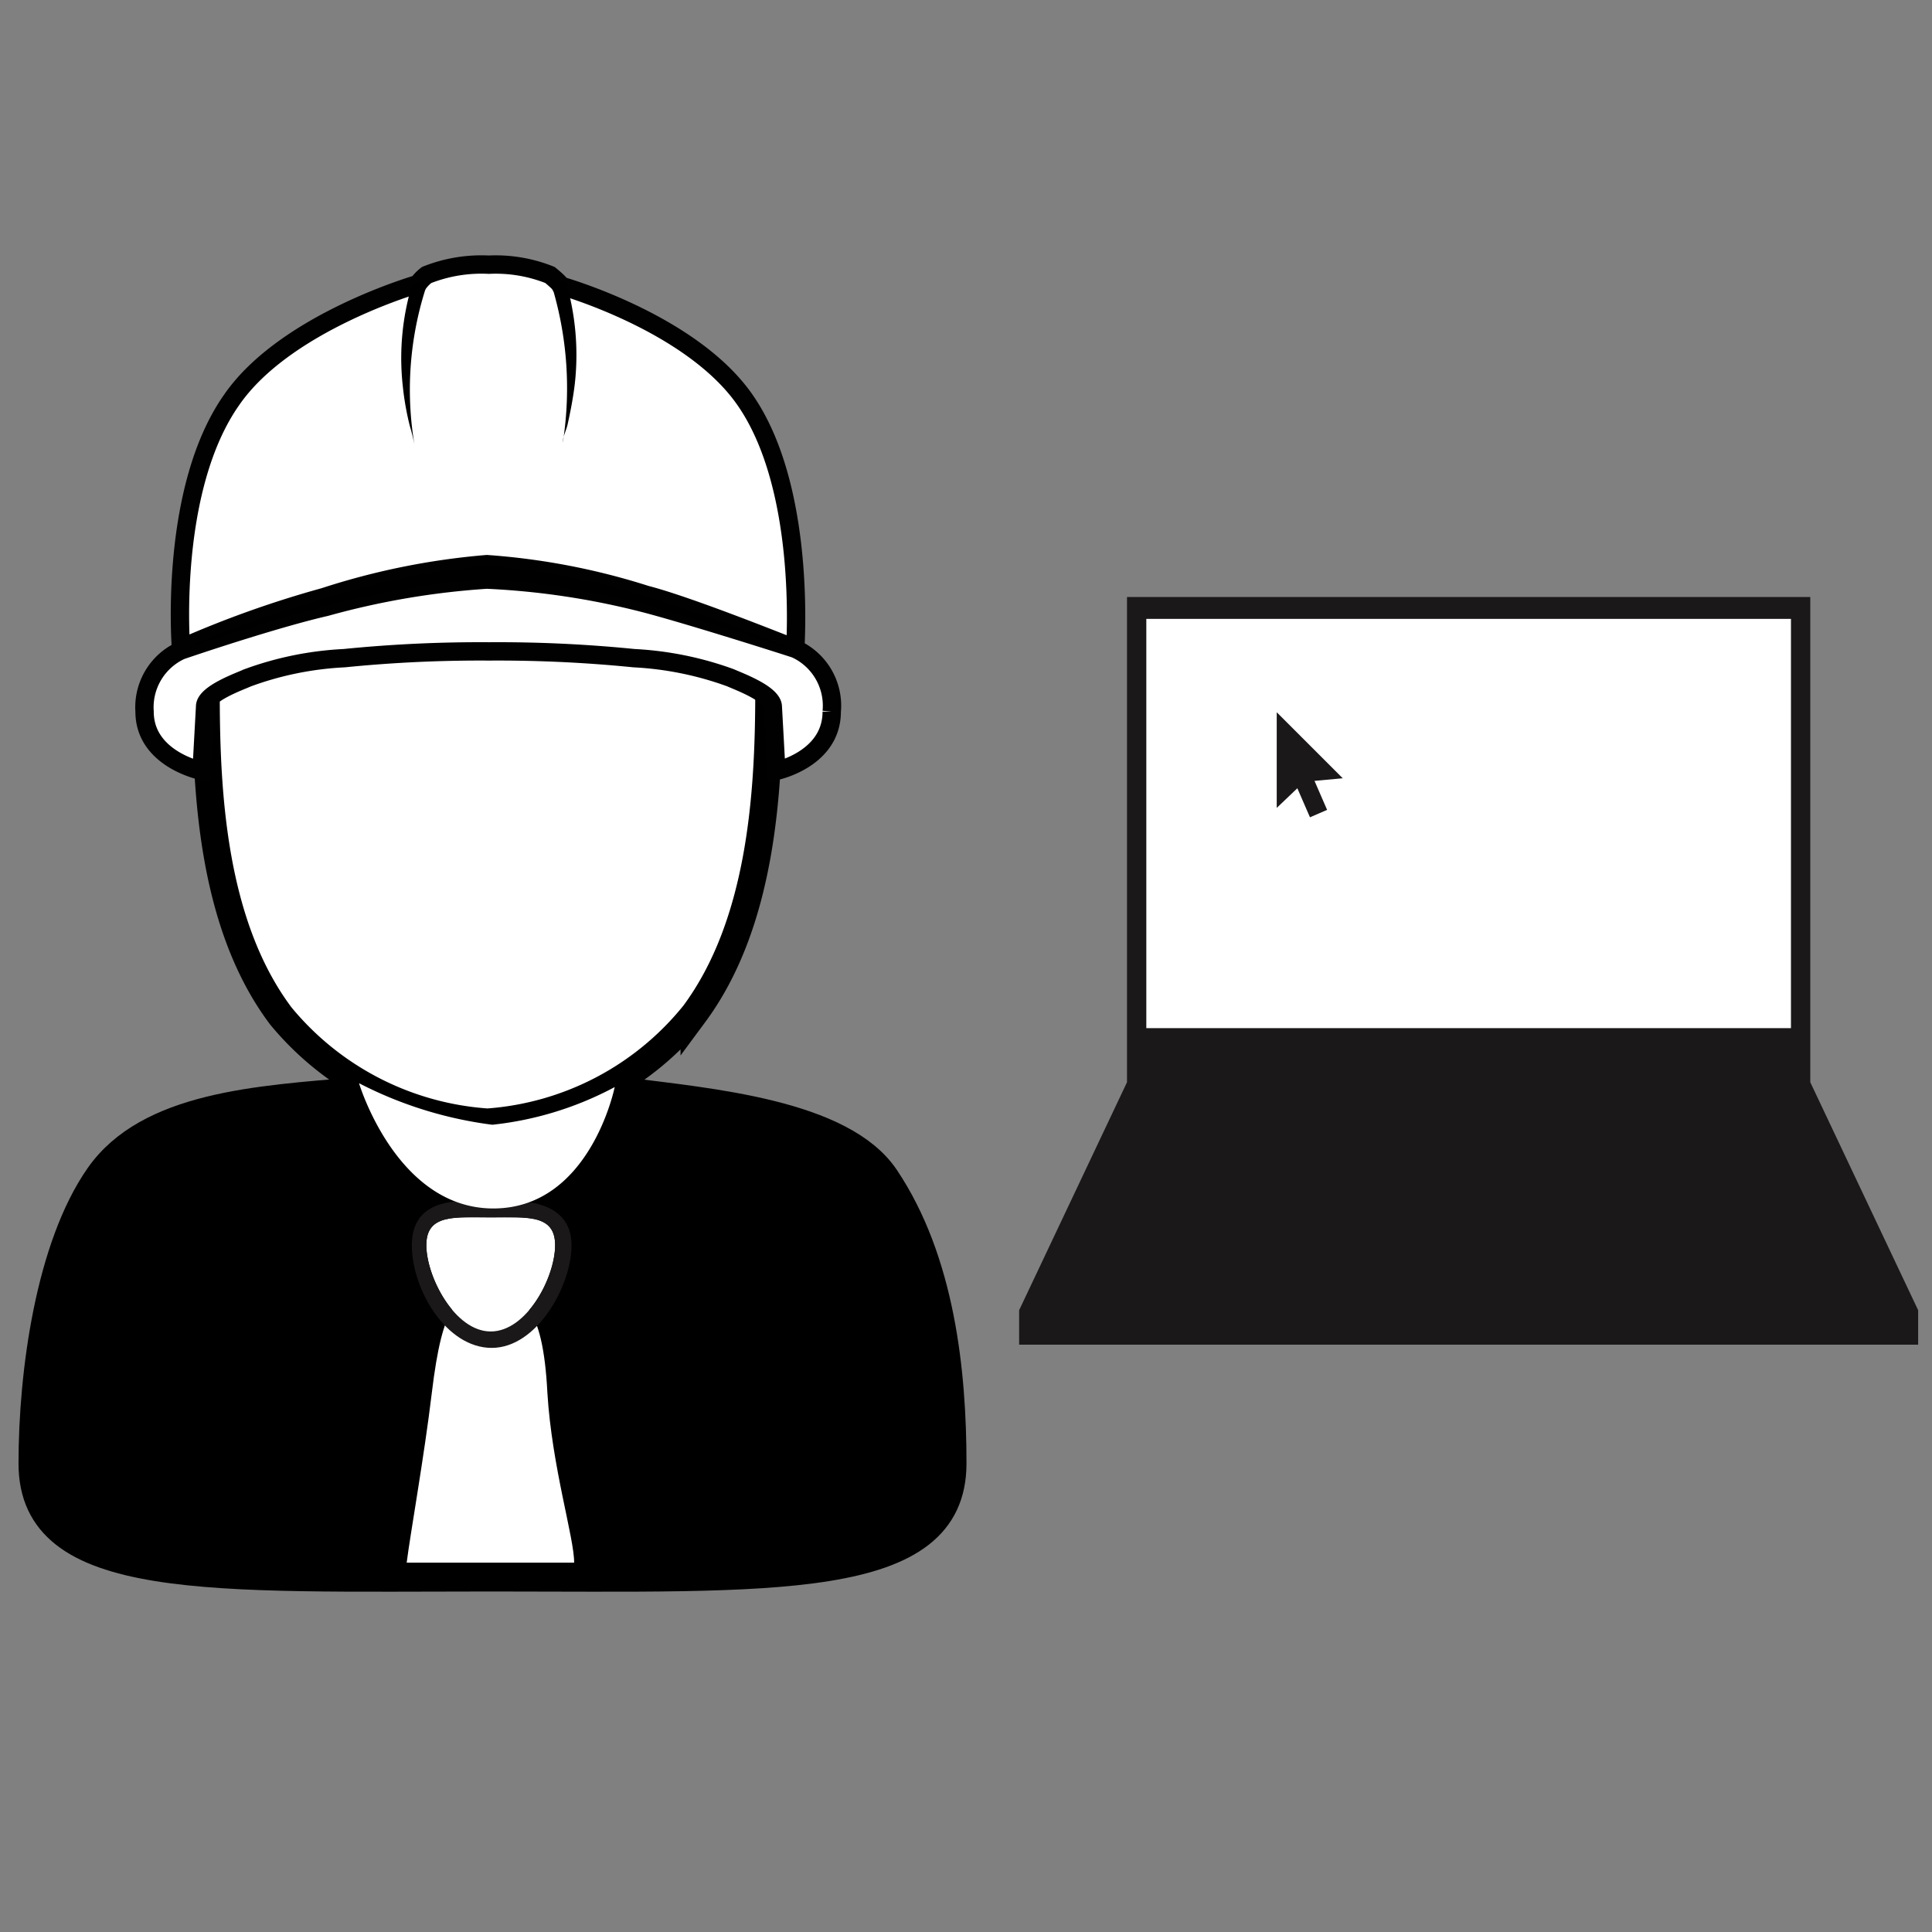 <svg xmlns="http://www.w3.org/2000/svg" viewBox="0 0 60 60"><rect x="0" y="0" width="60" height="60" fill="#808080" stroke="none"/><defs><style>.cls-1,.cls-4{stroke:#000;stroke-width:0.85px;}.cls-1,.cls-4,.cls-5{stroke-miterlimit:10;}.cls-2,.cls-4,.cls-5{fill:#fff;}.cls-3{fill:#1a1818;}.cls-5{stroke:#000100;stroke-width:0.57px;}</style></defs><g id="Main_Design" data-name="Main Design"><path class="cls-1" d="M27.5,36.57c-1.34-2-5.45-2.35-8.13-2.69-.9,1.72-2.13,3.4-4.21,3.4s-3.21-1.63-4.09-3.4c-3.05.26-6.47.45-8,2.64S1,42.6,1,45.45C1,49.33,6.56,49,15.27,49s14.32.33,14.32-3.55C29.59,42.61,29.23,39.15,27.5,36.57Z"/><path class="cls-2" d="M17,43.26c.14,2.3.84,4.52.83,5.27h-5.2c.11-.88.54-3.27.78-5.27.34-2.83.8-3.11,1.79-3.11S16.86,40.48,17,43.26Z"/><path class="cls-2" d="M17.24,38.67c0,1-.88,2.68-2,2.68s-2-1.7-2-2.68.88-.86,2-.86S17.24,37.7,17.24,38.67Z"/><path class="cls-3" d="M15.85,37.8c.8,0,1.39.08,1.39.87,0,1-.88,2.68-2,2.68s-2-1.7-2-2.68c0-.79.59-.87,1.39-.87h1.16m0-.51H14.69c-.62,0-1.9,0-1.9,1.38s1.07,3.19,2.48,3.19,2.48-1.93,2.48-3.19-1.28-1.38-1.9-1.38Z"/><path class="cls-4" d="M23.88,21.49c0,3.15-.24,7.19-2.32,10a9.07,9.07,0,0,1-6.42,3.36,9.12,9.12,0,0,1-6.42-3.3c-2.11-2.81-2.32-6.88-2.32-10,0-5.38,3.91-7,8.74-7S23.88,16.11,23.88,21.49Z"/><path d="M15.14,35.13a9.42,9.42,0,0,1-6.65-3.42C6.39,28.92,6.11,25,6.11,21.49c0-4.85,3-7.31,9-7.31s9,2.46,9,7.31c0,3.24-.27,7.32-2.38,10.16A9.4,9.4,0,0,1,15.14,35.13Zm0-20.39c-5.61,0-8.46,2.27-8.46,6.75,0,3.39.27,7.22,2.26,9.88a8.92,8.92,0,0,0,6.2,3.19,8.74,8.74,0,0,0,6.19-3.25c2-2.71,2.27-6.67,2.27-9.82C23.6,17,20.75,14.74,15.14,14.74Z"/><path class="cls-5" d="M15.12,17.52a21.1,21.1,0,0,1,4.94.95c1.25.32,4,1.42,4.64,1.67,0-.18.34-5-1.57-7.73C21.45,10,17.4,8.87,17.41,8.87s0-.06-.33-.33a4.52,4.52,0,0,0-1.9-.32,4.6,4.6,0,0,0-1.93.32,1.28,1.28,0,0,0-.27.28S8.87,10,7.2,12.41c-1.92,2.72-1.6,7.43-1.58,7.72a32.11,32.11,0,0,1,4.45-1.59A22.17,22.17,0,0,1,15.12,17.52Z"/><path class="cls-5" d="M24.7,20.15h0c-.61-.2-3.46-1.1-4.7-1.42A24,24,0,0,0,15.12,18a24.58,24.58,0,0,0-5,.85c-1.44.33-3.74,1.09-4.5,1.35h0a1.94,1.94,0,0,0-1.13,1.9c0,1.48,1.77,1.84,1.77,1.84s.11-2,.11-2c0-.4,1.08-.78,1.32-.89a10.14,10.14,0,0,1,3-.61,42.36,42.36,0,0,1,4.5-.21,42.36,42.36,0,0,1,4.5.21,10.27,10.27,0,0,1,3,.61c.24.11,1.29.49,1.31.89,0,0,.11,2,.11,2s1.72-.36,1.72-1.84A1.94,1.94,0,0,0,24.7,20.15Z"/><path d="M12.51,12a8.7,8.7,0,0,0,.22,1.24,5.73,5.73,0,0,1,.14.56,10.3,10.3,0,0,1,.44-5.11c-.05.08,0,0,0,0l-.51.14A7.9,7.9,0,0,0,12.51,12Z"/><path d="M17.48,13.74c0-.19.11-.38.15-.57.09-.41.17-.82.22-1.24a8.06,8.06,0,0,0-.27-3.16l-.52-.14A10.92,10.92,0,0,1,17.48,13.74Z"/><path d="M15.12,18a24,24,0,0,1,4.88.78c1.24.32,4.09,1.22,4.7,1.42h0c-.61-.25-3.39-1.35-4.64-1.67a21.1,21.1,0,0,0-4.94-.95,22.17,22.17,0,0,0-5,1,32.11,32.11,0,0,0-4.45,1.59v0c.76-.26,3.06-1,4.5-1.35A24.58,24.58,0,0,1,15.12,18Z"/><path class="cls-2" d="M11.15,33.64a12.44,12.44,0,0,0,4.14,1.29,10.37,10.37,0,0,0,3.8-1.17s-.76,3.77-3.77,3.77S11.15,33.64,11.15,33.64Z"/><polygon class="cls-3" points="56.22 33.61 56.22 18.54 44.67 18.54 44.48 18.54 35 18.54 35 33.61 31.65 40.69 31.65 41.76 44.48 41.76 44.67 41.76 59.57 41.76 59.57 40.69 56.22 33.61"/><rect class="cls-2" x="35.6" y="19.22" width="20.02" height="12.71"/><polygon class="cls-3" points="39.65 25.09 39.65 22.12 41.7 24.17 40.5 24.28 39.65 25.09"/><rect class="cls-3" x="40.18" y="22.95" width="0.58" height="2.42" transform="translate(-6.28 18.13) rotate(-23.49)"/></g></svg>